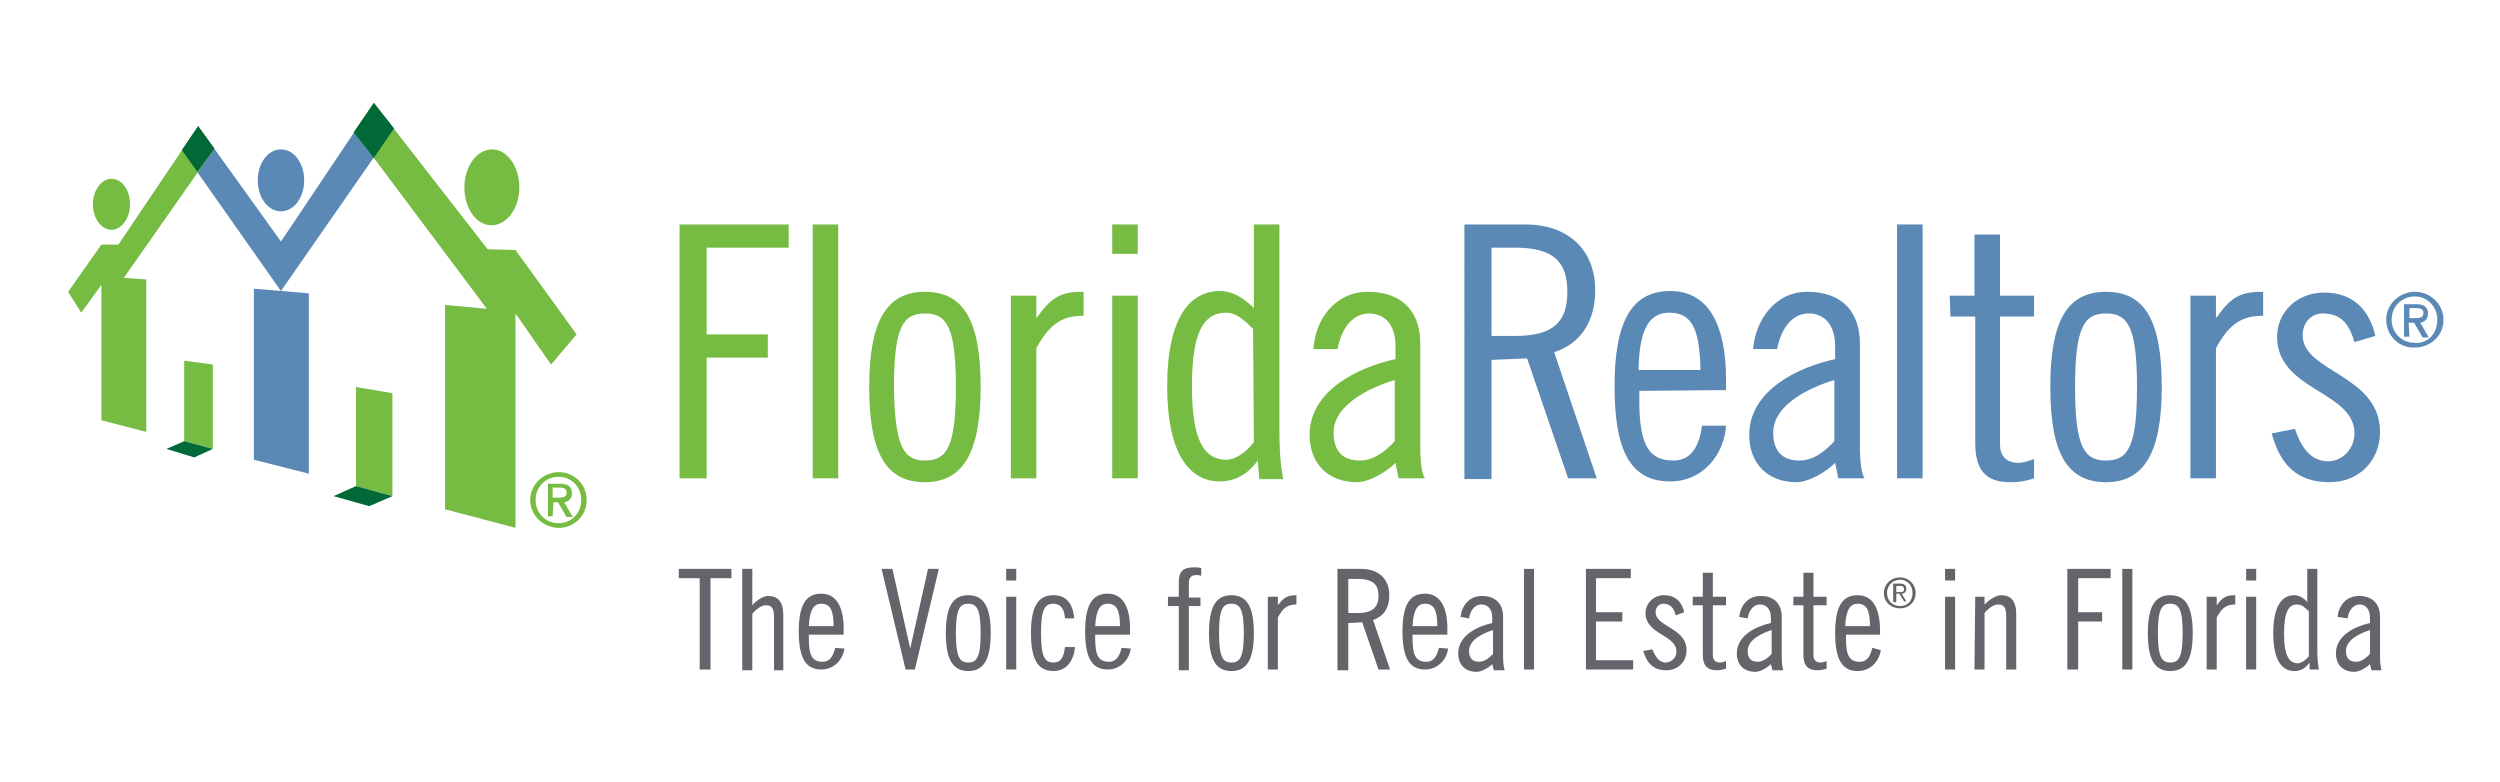 <?xml version="1.0" encoding="UTF-8"?> <svg xmlns="http://www.w3.org/2000/svg" xmlns:xlink="http://www.w3.org/1999/xlink" version="1.1" id="Layer_1" x="0px" y="0px" viewBox="0 0 323 101" style="enable-background:new 0 0 323 101;" xml:space="preserve"> <style type="text/css"> .st0{fill:#76BC43;} .st1{fill:#5B89B5;} .st2{fill:#006937;} .st3{fill:none;stroke:#F16522;stroke-width:9.830000e-02;} .st4{fill:#63656A;} </style> <g> <g> <path class="st0" d="M87.8,29h14.1v3H91.3v11.2h7.9v3h-7.9v15.6h-3.5L87.8,29L87.8,29z"></path> <path class="st0" d="M105,29h3.3v32.8H105V29z"></path> <path class="st0" d="M119.5,37.7c5,0,7.2,3.7,7.2,12.3c0,8.5-2.3,12.3-7.2,12.3c-5,0-7.2-3.7-7.2-12.3 C112.3,41.4,114.6,37.7,119.5,37.7z M119.5,59.5c2.8,0,4-1.7,4-9.5c0-7.8-1.2-9.5-4-9.5c-2.8,0-4,1.7-4,9.5 C115.6,57.8,116.8,59.5,119.5,59.5z"></path> <path class="st0" d="M130.6,38.2h3.3V41h0.1c2-2.9,3.4-3.3,6-3.3v3.1c-2.5,0-4.3,0.8-6.1,4.2v16.8h-3.3V38.2z"></path> <path class="st0" d="M143.7,29h3.3v3.8h-3.3V29z M143.7,38.2h3.3v23.6h-3.3V38.2z"></path> <path class="st0" d="M162.5,59.5L162.5,59.5c-1.2,1.7-2.9,2.7-4.9,2.7c-3.7,0-6.8-3.2-6.8-12.3s3.1-12.3,6.8-12.3 c1.8,0,3.3,1.1,4.4,2.2V29h3.3v26.5c0,3.1,0.2,5,0.5,6.4h-3.1L162.5,59.5z M161.9,42.5c-1-1-2.1-2.1-3.5-2.1 c-2.8,0-4.4,2.3-4.4,9.5c0,7.3,1.7,9.5,4.5,9.5c1,0,2.5-0.9,3.5-2.3L161.9,42.5L161.9,42.5z"></path> <path class="st0" d="M169.7,45.1c0.2-3.8,2.8-7.4,7-7.4c4.4,0,6.8,2.5,6.8,6.7v13.2c0,2.1,0.2,3.6,0.6,4.2h-3.4l-0.4-2 c-1.3,1.3-3.5,2.5-5,2.5c-3.7,0-6.1-2.4-6.1-6.1c0-5.8,6.4-8.8,11.1-9.8v-1.7c0-2.6-1.3-4.2-3.4-4.2c-2.5,0-3.7,2.5-4.1,4.6 L169.7,45.1z M180.2,49.1c-3,0.9-7.9,3.1-7.9,6.8c0,2.2,1,3.6,3.4,3.6c1.8,0,3.3-1.2,4.5-2.5V49.1z"></path> <path class="st1" d="M189.2,29h7.9c5.3,0,9,3.1,9,8.5c0,3.7-1.6,6.8-5.3,8l5.5,16.3h-3.7l-5.3-15.5l-4.6,0.2v15.4h-3.5V29z M192.7,43.4h3.1c5.1,0,6.7-2,6.7-5.7s-1.6-5.7-6.7-5.7h-3.1V43.4z"></path> <path class="st1" d="M211.8,50.5v1.3c0,5.8,1.3,7.7,4.4,7.7c2.5,0,3.4-2.2,3.7-4.5h3.1c-0.2,3.6-2.9,7.2-7.2,7.2 c-5,0-7.2-3.7-7.2-12.3c0-8.5,2.3-12.3,7.2-12.3c5,0,7.2,4.5,7.2,11.3v1.5L211.8,50.5L211.8,50.5z M219.7,47.8 c-0.1-5.1-1-7.4-4-7.4c-2.4,0-3.9,1.7-4,7.4H219.7z"></path> <path class="st1" d="M226.5,45.1c0.3-3.7,2.8-7.4,7-7.4c4.4,0,6.8,2.5,6.8,6.7v13.2c0,2.1,0.2,3.6,0.6,4.2h-3.4l-0.4-2 c-1.3,1.3-3.5,2.5-5,2.5c-3.7,0-6.1-2.4-6.1-6.1c0-5.8,6.4-8.8,11.1-9.8v-1.7c0-2.6-1.3-4.2-3.4-4.2c-2.5,0-3.7,2.5-4.1,4.6 L226.5,45.1z M237,49.1c-3,0.9-7.9,3.1-7.9,6.8c0,2.2,1,3.6,3.4,3.6c1.8,0,3.3-1.2,4.5-2.5V49.1z"></path> <path class="st1" d="M245.1,29h3.3v32.8h-3.3V29z"></path> <path class="st1" d="M251.9,38.2h3.2v-7.9h3.3v7.9h4.4v2.7h-4.4v16.5c0,1.4,0.7,2.4,2.4,2.4c0.6,0,1.5-0.3,2-0.5v2.5 c-0.9,0.3-1.7,0.5-3.1,0.5c-3.1,0-4.5-1.5-4.5-5.1V40.9h-3.2L251.9,38.2L251.9,38.2z"></path> <path class="st1" d="M272.1,37.7c5,0,7.2,3.7,7.2,12.3c0,8.5-2.3,12.3-7.2,12.3c-5,0-7.2-3.7-7.2-12.3 C264.9,41.4,267.1,37.7,272.1,37.7z M272.1,59.5c2.8,0,4-1.7,4-9.5c0-7.8-1.2-9.5-4-9.5c-2.8,0-4,1.7-4,9.5 C268.1,57.8,269.3,59.5,272.1,59.5z"></path> <path class="st1" d="M283,38.2h3.3V41h0.1c2-2.9,3.4-3.3,6-3.3v3.1c-2.5,0-4.3,0.8-6.1,4.2v16.8H283V38.2z"></path> <path class="st1" d="M304.2,44.2c-0.6-2-1.5-3.7-4.1-3.7c-1.5,0-2.6,1.2-2.6,2.8c0,4.8,10,5.1,10,12.5c0,3.7-2.7,6.5-6.5,6.5 c-4.3,0-6.4-2.3-7.5-6.3l3-0.6c0.7,2.1,1.9,4.2,4.3,4.2c1.8,0,3.4-1.6,3.4-3.6c0-5.5-10-5.5-10-12.5c0-3.1,2.5-5.7,6.1-5.7 c3.6,0,5.8,2.1,6.6,5.6L304.2,44.2z"></path> </g> </g> <polygon class="st1" points="50.9,16.6 48.3,13.3 36.3,31.2 25.6,16.3 23.5,19.4 36.3,37.6 "></polygon> <polygon class="st0" points="66.6,32.3 66.6,32.3 66.6,32.3 63,32.2 48.3,13.3 45.7,17.1 45.7,17.1 48.3,20.4 62.9,39.9 57.5,39.4 57.5,65.8 66.6,68.2 66.6,40.5 71.2,47.1 74.5,43.2 "></polygon> <polygon class="st0" points="16,35.9 27.7,19.2 25.6,16.3 25.6,16.3 15.3,31.6 13.1,31.6 13.1,31.6 13.1,31.6 8.8,37.7 10.5,40.4 13.1,36.8 13.1,54.3 18.9,55.8 18.9,36.1 "></polygon> <polygon class="st1" points="32.8,37.3 32.8,59.4 39.9,61.2 39.9,37.9 "></polygon> <polyline class="st0" points="27.5,47.1 23.8,46.6 23.8,57 27.5,58 27.5,47.1 "></polyline> <polyline class="st0" points="50.7,50.8 46,50 46,62.8 50.7,64.1 50.7,50.8 "></polyline> <polygon class="st2" points="25.1,59.1 27.5,58 23.8,57 21.5,58 "></polygon> <polygon class="st2" points="47.7,65.4 50.7,64.1 46,62.8 43.1,64.1 "></polygon> <polygon class="st2" points="25.6,16.3 23.5,19.4 25.5,22.2 27.7,19.2 "></polygon> <polygon class="st2" points="48.3,13.3 45.7,17.1 48.3,20.4 50.9,16.6 "></polygon> <path class="st0" d="M67.1,24.2c0,2.7-1.6,4.9-3.6,4.9S60,26.9,60,24.2s1.6-4.9,3.6-4.9C65.5,19.3,67.1,21.5,67.1,24.2z"></path> <path class="st1" d="M39.3,23.3c0,2.2-1.3,4-3,4s-3-1.8-3-4s1.3-4,3-4S39.3,21.1,39.3,23.3z"></path> <path class="st0" d="M16.8,26.4c0,1.8-1.1,3.3-2.4,3.3S12,28.2,12,26.4c0-1.8,1.1-3.3,2.4-3.3C15.8,23.1,16.8,24.6,16.8,26.4z"></path> <path class="st3" d="M47.7,65.4"></path> <path class="st3" d="M50.7,64.1"></path> <g> <path class="st4" d="M94.5,73.5v1.2h-2.7v11.8h-1.4V74.7h-2.7v-1.2H94.5z"></path> <path class="st4" d="M95.9,73.5h1.3v4.7c0.5-0.6,1.4-1.2,2-1.2c1.3,0,2,0.7,2,2.5v7.1H100v-6.9c0-1.1-0.3-1.5-1-1.5 c-0.6,0-1.2,0.4-1.8,1.1v7.3h-1.3L95.9,73.5L95.9,73.5z"></path> <path class="st4" d="M104.5,82v0.5c0,2.3,0.5,3,1.8,3c1,0,1.4-0.9,1.6-1.8l1.2,0.1c-0.2,1.4-1.3,2.7-3,2.7c-2,0-2.9-1.5-2.9-4.9 c0-3.4,0.9-4.9,2.9-4.9c2,0,2.9,1.8,2.9,4.5V82H104.5z M107.7,80.9c0-2-0.4-2.9-1.6-2.9c-0.9,0-1.5,0.7-1.6,2.9H107.7z"></path> <path class="st4" d="M115.3,73.5l2.3,10.3h0l2.3-10.3h1.4l-3.1,13H117l-3.1-13H115.3z"></path> <path class="st4" d="M125.1,76.9c2,0,2.9,1.5,2.9,4.9c0,3.4-0.9,4.9-2.9,4.9s-2.9-1.5-2.9-4.9C122.2,78.4,123.1,76.9,125.1,76.9z M125.1,85.6c1.1,0,1.6-0.7,1.6-3.8c0-3.1-0.5-3.8-1.6-3.8s-1.6,0.7-1.6,3.8C123.5,84.9,124,85.6,125.1,85.6z"></path> <path class="st4" d="M130,73.5h1.3V75H130V73.5z M130,77.1h1.3v9.4H130V77.1z"></path> <path class="st4" d="M137.6,79.9c-0.1-1.4-0.7-1.9-1.5-1.9c-1.1,0-1.6,0.7-1.6,3.8s0.5,3.8,1.6,3.8c0.8,0,1.3-0.4,1.5-2h1.3 c-0.2,1.8-1.1,3.1-2.8,3.1c-2,0-2.9-1.5-2.9-4.9c0-3.4,0.9-4.9,2.9-4.9c1.7,0,2.5,1.1,2.7,3L137.6,79.9L137.6,79.9z"></path> <path class="st4" d="M141.5,82v0.5c0,2.3,0.5,3,1.8,3c1,0,1.4-0.9,1.6-1.8l1.2,0.1c-0.2,1.4-1.3,2.7-3,2.7c-2,0-2.9-1.5-2.9-4.9 c0-3.4,0.9-4.9,2.9-4.9c2,0,2.9,1.8,2.9,4.5V82H141.5z M144.7,80.9c0-2-0.4-2.9-1.6-2.9c-0.9,0-1.5,0.7-1.6,2.9H144.7z"></path> <path class="st4" d="M150.9,77.1h1.4v-1.9c0-1.3,0.5-1.9,1.9-1.9c0.3,0,0.7,0,1,0.1v1c-0.2-0.1-0.5-0.1-0.7-0.1 c-0.6,0-0.9,0.4-0.9,1v1.9h1.5v1.1h-1.5v8.3h-1.3v-8.3h-1.4V77.1z"></path> <path class="st4" d="M159.1,76.9c2,0,2.9,1.5,2.9,4.9c0,3.4-0.9,4.9-2.9,4.9s-2.9-1.5-2.9-4.9C156.2,78.4,157.1,76.9,159.1,76.9z M159.1,85.6c1.1,0,1.6-0.7,1.6-3.8c0-3.1-0.5-3.8-1.6-3.8s-1.6,0.7-1.6,3.8C157.5,84.9,158,85.6,159.1,85.6z"></path> <path class="st4" d="M163.8,77.1h1.3v1.1h0c0.8-1.1,1.4-1.3,2.4-1.3v1.2c-1,0-1.7,0.3-2.4,1.7v6.7h-1.3L163.8,77.1L163.8,77.1z"></path> <path class="st4" d="M172.8,73.5h3.1c2.1,0,3.6,1.2,3.6,3.4c0,1.5-0.6,2.7-2.1,3.2l2.2,6.4h-1.5l-2.1-6.1l-1.8,0.1v6.1h-1.4 L172.8,73.5L172.8,73.5z M174.2,79.2h1.2c2,0,2.7-0.8,2.7-2.2s-0.6-2.2-2.7-2.2h-1.2V79.2z"></path> <path class="st4" d="M182.5,82v0.5c0,2.3,0.5,3,1.8,3c1,0,1.4-0.9,1.6-1.8l1.2,0.1c-0.2,1.4-1.3,2.7-3,2.7c-2,0-2.9-1.5-2.9-4.9 c0-3.4,0.9-4.9,2.9-4.9c2,0,2.9,1.8,2.9,4.5V82H182.5z M185.7,80.9c0-2-0.4-2.9-1.6-2.9c-0.9,0-1.5,0.7-1.6,2.9H185.7z"></path> <path class="st4" d="M188.7,79.7c0.2-1.5,1.1-2.7,2.8-2.7c1.7,0,2.7,1,2.7,2.7v5.2c0,0.8,0.1,1.4,0.2,1.7H193l-0.2-0.8 c-0.5,0.5-1.4,1-2,1c-1.5,0-2.4-0.9-2.4-2.4c0-2.3,2.5-3.5,4.4-3.9v-0.7c0-1-0.5-1.7-1.4-1.7c-1,0-1.5,1-1.6,1.8L188.7,79.7z M192.9,81.4c-1.2,0.4-3.1,1.2-3.1,2.7c0,0.9,0.4,1.4,1.3,1.4c0.7,0,1.3-0.5,1.8-1V81.4z"></path> <path class="st4" d="M196.9,73.5h1.3v13h-1.3V73.5z"></path> <path class="st4" d="M210.7,73.5v1.2h-4.5v4.4h3.4v1.2h-3.4v5h4.8v1.2h-6.1v-13L210.7,73.5L210.7,73.5z"></path> <path class="st4" d="M216.5,79.5c-0.2-0.8-0.6-1.5-1.6-1.5c-0.6,0-1,0.5-1,1.1c0,1.9,4,2,4,4.9c0,1.5-1.1,2.6-2.6,2.6 c-1.7,0-2.5-0.9-3-2.5l1.2-0.2c0.3,0.8,0.8,1.7,1.7,1.7c0.7,0,1.4-0.6,1.4-1.4c0-2.2-4-2.2-4-5c0-1.2,1-2.3,2.4-2.3 c1.4,0,2.3,0.8,2.6,2.2L216.5,79.5z"></path> <path class="st4" d="M218.7,77.1h1.3V74h1.3v3.1h1.7v1.1h-1.7v6.5c0,0.5,0.3,0.9,0.9,0.9c0.2,0,0.6-0.1,0.8-0.2v1 c-0.4,0.1-0.7,0.2-1.2,0.2c-1.2,0-1.8-0.6-1.8-2v-6.4h-1.3V77.1z"></path> <path class="st4" d="M224.7,79.7c0.2-1.5,1.1-2.7,2.8-2.7c1.7,0,2.7,1,2.7,2.7v5.2c0,0.8,0.1,1.4,0.2,1.7H229l-0.2-0.8 c-0.5,0.5-1.4,1-2,1c-1.5,0-2.4-0.9-2.4-2.4c0-2.3,2.5-3.5,4.4-3.9v-0.7c0-1-0.5-1.7-1.4-1.7c-1,0-1.5,1-1.6,1.8L224.7,79.7z M228.9,81.4c-1.2,0.4-3.1,1.2-3.1,2.7c0,0.9,0.4,1.4,1.3,1.4c0.7,0,1.3-0.5,1.8-1V81.4z"></path> <path class="st4" d="M231.7,77.1h1.3V74h1.3v3.1h1.7v1.1h-1.7v6.5c0,0.5,0.3,0.9,0.9,0.9c0.2,0,0.6-0.1,0.8-0.2v1 c-0.4,0.1-0.7,0.2-1.2,0.2c-1.2,0-1.8-0.6-1.8-2v-6.4h-1.3L231.7,77.1L231.7,77.1z"></path> <path class="st4" d="M238.5,82v0.5c0,2.3,0.5,3,1.8,3c1,0,1.4-0.9,1.6-1.8L243,84c-0.2,1.4-1.3,2.7-3,2.7c-2,0-2.9-1.5-2.9-4.9 c0-3.4,0.9-4.9,2.9-4.9c2,0,2.9,1.8,2.9,4.5V82H238.5z M241.6,80.9c0-2-0.4-2.9-1.6-2.9c-0.9,0-1.5,0.7-1.6,2.9H241.6z"></path> <path class="st4" d="M243.4,76.6c0-1.1,0.9-2,2.1-2c1.1,0,2,0.9,2,2c0,1.2-0.9,2-2,2C244.3,78.6,243.4,77.8,243.4,76.6z M247.1,76.6c0-1-0.7-1.7-1.6-1.7c-0.9,0-1.7,0.7-1.7,1.7c0,1,0.7,1.7,1.7,1.7S247.1,77.6,247.1,76.6z M245,77.8h-0.4v-2.4h0.9 c0.5,0,0.8,0.2,0.8,0.7c0,0.4-0.3,0.6-0.6,0.6l0.6,1H246l-0.6-1H245V77.8z M245,76.5h0.4c0.4,0,0.6,0,0.6-0.4 c0-0.2-0.1-0.4-0.5-0.4H245V76.5z"></path> <path class="st4" d="M251.3,73.5h1.3V75h-1.3V73.5z M251.3,77.1h1.3v9.4h-1.3V77.1z"></path> <path class="st4" d="M255.2,77.1h1.2v1c0.6-0.6,1.5-1.2,2.1-1.2c1.3,0,2,0.7,2,2.5v7.1h-1.3v-6.9c0-1.1-0.3-1.5-1-1.5 c-0.6,0-1.2,0.4-1.8,1.1v7.3h-1.3L255.2,77.1L255.2,77.1z"></path> <path class="st4" d="M267.1,73.5h5.6v1.2h-4.2v4.4h3.1v1.2h-3.1v6.2h-1.4V73.5z"></path> <path class="st4" d="M274.2,73.5h1.3v13h-1.3V73.5z"></path> <path class="st4" d="M280.4,76.9c2,0,2.9,1.5,2.9,4.9c0,3.4-0.9,4.9-2.9,4.9s-2.9-1.5-2.9-4.9C277.5,78.4,278.4,76.9,280.4,76.9z M280.4,85.6c1.1,0,1.6-0.7,1.6-3.8c0-3.1-0.5-3.8-1.6-3.8s-1.6,0.7-1.6,3.8C278.8,84.9,279.3,85.6,280.4,85.6z"></path> <path class="st4" d="M285.1,77.1h1.3v1.1h0c0.8-1.1,1.3-1.3,2.4-1.3v1.2c-1,0-1.7,0.3-2.4,1.7v6.7h-1.3L285.1,77.1L285.1,77.1z"></path> <path class="st4" d="M290.2,73.5h1.3V75h-1.3V73.5z M290.2,77.1h1.3v9.4h-1.3V77.1z"></path> <path class="st4" d="M298.4,85.6L298.4,85.6c-0.5,0.7-1.1,1.1-2,1.1c-1.5,0-2.7-1.3-2.7-4.9c0-3.6,1.2-4.9,2.7-4.9 c0.7,0,1.3,0.4,1.7,0.9v-4.3h1.3v10.5c0,1.2,0.1,2,0.2,2.5h-1.2L298.4,85.6z M298.2,78.9c-0.4-0.4-0.8-0.8-1.4-0.8 c-1.1,0-1.7,0.9-1.7,3.8s0.7,3.8,1.8,3.8c0.4,0,1-0.4,1.4-0.9V78.9z"></path> <path class="st4" d="M302,79.7c0.2-1.5,1.1-2.7,2.8-2.7c1.7,0,2.7,1,2.7,2.7v5.2c0,0.8,0.1,1.4,0.2,1.7h-1.3l-0.2-0.8 c-0.5,0.5-1.4,1-2,1c-1.5,0-2.4-0.9-2.4-2.4c0-2.3,2.5-3.5,4.4-3.9v-0.7c0-1-0.5-1.7-1.3-1.7c-1,0-1.5,1-1.6,1.8L302,79.7z M306.2,81.4c-1.2,0.4-3.1,1.2-3.1,2.7c0,0.9,0.4,1.4,1.3,1.4c0.7,0,1.3-0.5,1.8-1L306.2,81.4L306.2,81.4z"></path> </g> <path class="st0" d="M68.5,64.6c0-2,1.7-3.6,3.7-3.6c2,0,3.6,1.6,3.6,3.6c0,2.1-1.7,3.6-3.6,3.6C70.2,68.2,68.5,66.6,68.5,64.6z M75.1,64.6c0-1.7-1.3-3-2.9-3c-1.7,0-3,1.3-3,3c0,1.7,1.3,3,3,3C73.8,67.6,75.1,66.3,75.1,64.6z M71.4,66.7h-0.6v-4.2h1.6 c1,0,1.5,0.4,1.5,1.2c0,0.8-0.5,1.1-1,1.2l1.1,1.9h-0.8l-1.1-1.9h-0.6L71.4,66.7L71.4,66.7z M71.4,64.3h0.7c0.8,0,1.1-0.1,1.1-0.7 c0-0.4-0.3-0.6-0.9-0.6h-0.9L71.4,64.3L71.4,64.3z"></path> <path class="st1" d="M308.3,41.3c0-2,1.7-3.6,3.7-3.6c2,0,3.7,1.6,3.7,3.6c0,2.1-1.7,3.6-3.7,3.6C310,45,308.3,43.4,308.3,41.3z M314.9,41.3c0-1.7-1.3-3-2.9-3c-1.7,0-3,1.3-3,3c0,1.7,1.3,3,3,3C313.7,44.4,314.9,43.1,314.9,41.3z M311.3,43.5h-0.7v-4.2h1.6 c1,0,1.5,0.4,1.5,1.2c0,0.8-0.5,1.1-1,1.2l1.1,1.9H313l-1.1-1.9h-0.7L311.3,43.5L311.3,43.5z M311.3,41.1h0.7c0.8,0,1.1-0.1,1.1-0.7 c0-0.4-0.3-0.6-0.9-0.6h-0.9L311.3,41.1L311.3,41.1z"></path> </svg> 